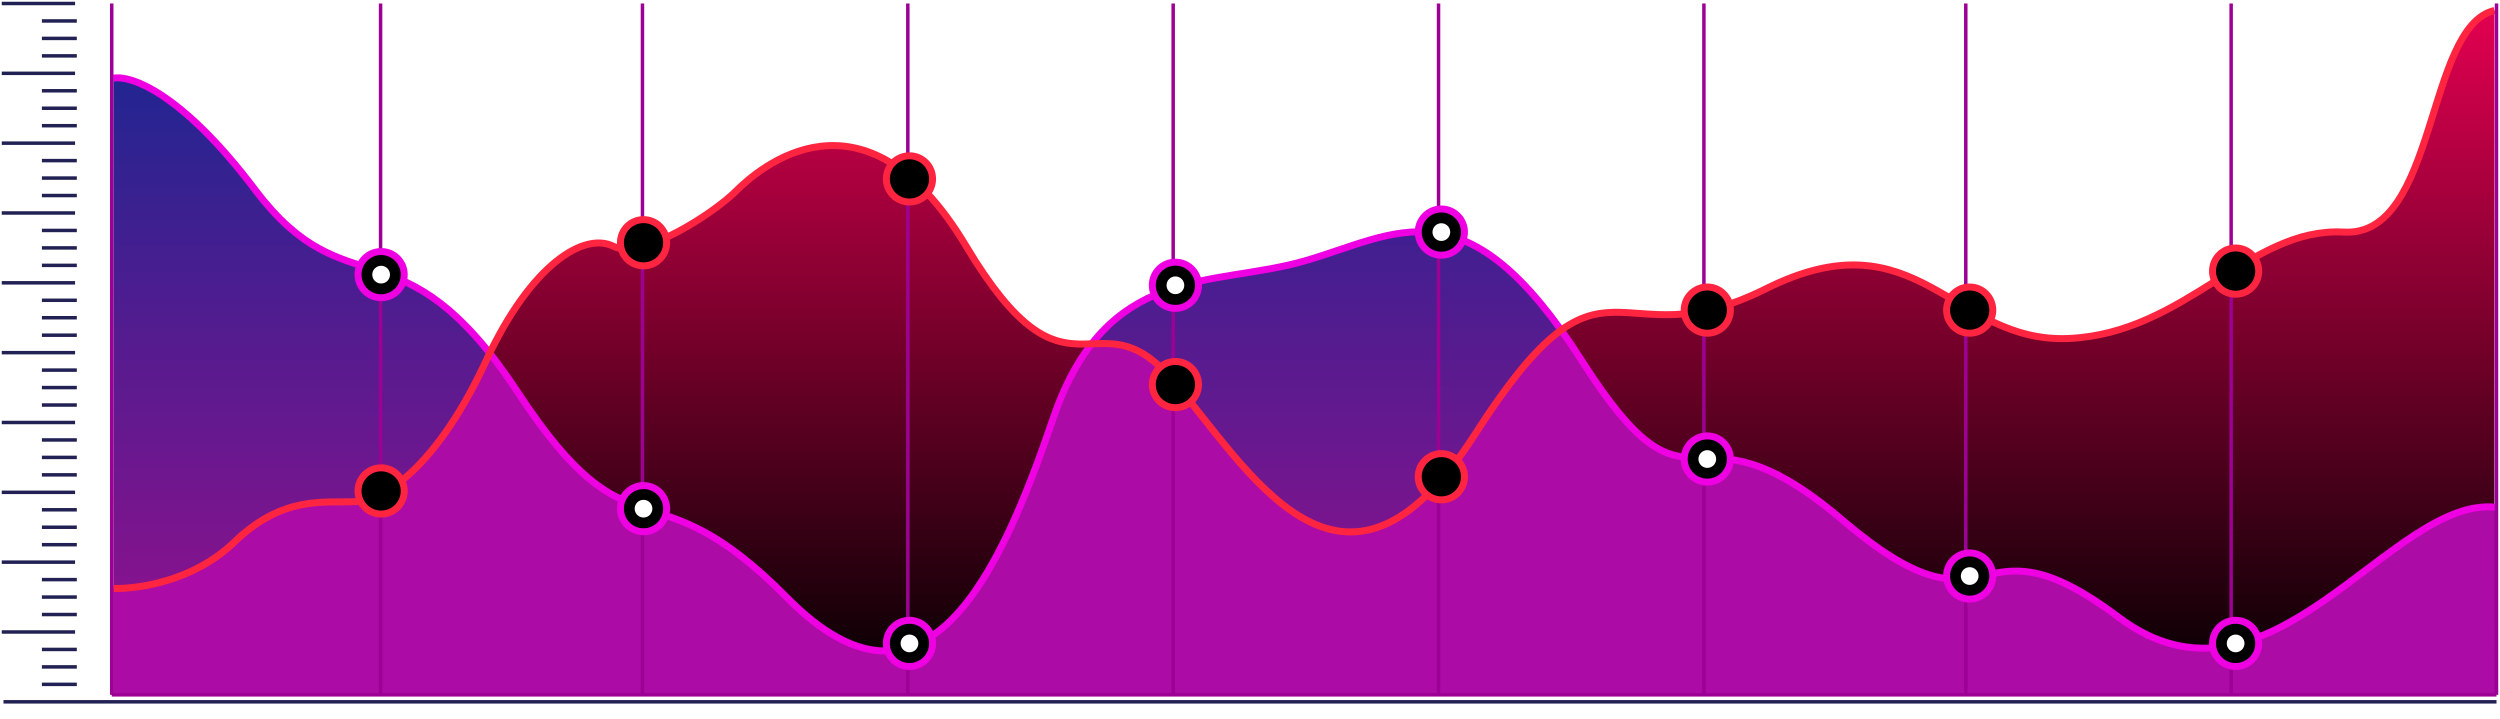 <?xml version="1.0" encoding="UTF-8"?> <svg xmlns="http://www.w3.org/2000/svg" width="716" height="206" viewBox="0 0 716 206" fill="none"> <path d="M67.01 155.332C55.636 166.299 39.929 168.703 32.482 168.534V199H714.42V3C694.617 7.57 698.171 67.995 671.259 66.472C644.347 64.948 626.067 95.415 592.554 96.938C559.041 98.461 549.394 60.886 505.725 82.72C462.057 104.554 460.534 64.948 422.451 124.358C384.368 183.767 357.456 134.005 335.622 108.617C313.788 83.228 306.171 119.788 276.72 70.534C247.269 21.28 216.803 48.7 210.71 54.793C204.617 60.886 183.798 74.596 175.674 70.534C167.549 66.472 152.316 75.104 139.114 103.539C125.912 131.974 111.187 143.145 102.047 143.653C92.907 144.161 81.228 141.622 67.01 155.332Z" fill="url(#paint0_linear_309_133)"></path> <path d="M73.104 54.405C51.98 26.376 37.221 21.4 32.482 22.416V198.612H714.927V145.296C684.969 141.742 649.933 209.276 606.772 176.778C563.611 144.281 572.243 186.934 527.56 148.851C482.876 110.768 485.922 154.944 452.917 103.151C419.912 51.358 400.109 67.1 373.705 74.716C347.301 82.333 316.834 75.224 301.601 119.908C286.368 164.592 265.041 211.307 225.435 171.193C185.829 131.079 181.259 162.561 148.254 112.291C115.249 62.022 99.508 89.441 73.104 54.405Z" fill="#D9D9D9"></path> <path d="M73.104 54.405C51.98 26.376 37.221 21.4 32.482 22.416V198.612H714.927V145.296C684.969 141.742 649.933 209.276 606.772 176.778C563.611 144.281 572.243 186.934 527.56 148.851C482.876 110.768 485.922 154.944 452.917 103.151C419.912 51.358 400.109 67.1 373.705 74.716C347.301 82.333 316.834 75.224 301.601 119.908C286.368 164.592 265.041 211.307 225.435 171.193C185.829 131.079 181.259 162.561 148.254 112.291C115.249 62.022 99.508 89.441 73.104 54.405Z" fill="url(#paint1_linear_309_133)"></path> <path fill-rule="evenodd" clip-rule="evenodd" d="M32.482 168.52C40.765 168.251 56.569 165.4 67.01 155.331C78.978 143.791 89.147 143.764 97.517 143.741C99.09 143.737 100.6 143.733 102.047 143.653C111.187 143.145 125.912 131.974 139.114 103.539C139.492 102.724 139.872 101.926 140.253 101.144C142.808 104.363 145.47 108.051 148.254 112.291C166.281 139.747 175.825 142.816 187.228 146.482C196.703 149.529 207.461 152.988 225.435 171.193C265.041 211.307 286.368 164.592 301.601 119.908C304.706 110.798 308.445 103.841 312.653 98.474C312.773 98.469 312.892 98.465 313.011 98.461C319.82 98.217 326.473 97.978 335.622 108.617C338.394 111.841 341.249 115.458 344.198 119.194C364.471 144.883 389.204 176.223 422.451 124.357C432.872 108.1 440.556 99.257 447.114 94.541C449.004 97.179 450.937 100.044 452.917 103.151C470.7 131.056 478.017 131.103 487.973 131.166C496.495 131.22 506.951 131.286 527.56 148.851C550.643 168.524 559.498 166.652 568.615 164.724C577.146 162.921 585.907 161.068 606.772 176.778C633.19 196.67 656.565 179.084 677.594 163.262C690.727 153.381 702.946 144.189 714.42 145.243V198.612H32.482V168.52Z" fill="#AD0BA5"></path> <path d="M32.482 22.416C37.221 21.4 51.98 26.376 73.104 54.405C99.508 89.441 115.249 62.022 148.254 112.291C181.259 162.561 185.829 131.079 225.435 171.193C265.041 211.307 286.368 164.592 301.601 119.908C316.834 75.224 347.3 82.333 373.705 74.716C400.109 67.1 419.912 51.358 452.917 103.151C485.922 154.944 482.876 110.768 527.56 148.851C572.243 186.934 563.611 144.281 606.772 176.778C649.933 209.276 684.969 141.742 714.927 145.296" stroke="#EF00E2" stroke-width="2"></path> <path d="M32.482 168.534C39.929 168.703 55.636 166.299 67.01 155.332C81.228 141.622 92.907 144.161 102.047 143.653C111.187 143.145 125.912 131.974 139.114 103.539C152.316 75.104 167.549 66.472 175.674 70.534C183.798 74.596 204.617 60.886 210.71 54.793C216.803 48.7 247.269 21.28 276.72 70.534C306.171 119.788 313.788 83.228 335.622 108.617C357.456 134.005 384.368 183.767 422.451 124.358C460.534 64.948 462.057 104.554 505.725 82.72C549.394 60.886 559.041 98.461 592.554 96.938C626.067 95.415 644.347 64.948 671.259 66.472C698.171 67.995 694.617 7.57 714.42 3" stroke="#FF2540" stroke-width="2"></path> <path d="M639 199L639 1" stroke="#9D0095"></path> <path d="M32 199L715 199" stroke="#9D0095"></path> <path d="M715 199L715 1" stroke="#9D0095"></path> <path d="M563 199L563 1" stroke="#9D0095"></path> <path d="M488 199L488 1" stroke="#9D0095"></path> <path d="M412 199L412 1" stroke="#9D0095"></path> <path d="M336 199L336 1" stroke="#9D0095"></path> <path d="M260 199L260 1" stroke="#9D0095"></path> <path d="M184 199L184 1" stroke="#9D0095"></path> <path d="M109 199L109 1" stroke="#9D0095"></path> <path d="M32 199L32 1" stroke="#9D0095"></path> <circle cx="488.969" cy="88.814" r="6.617" fill="black" stroke="#FF2540" stroke-width="2"></circle> <circle cx="412.803" cy="136.544" r="6.617" fill="black" stroke="#FF2540" stroke-width="2"></circle> <circle cx="336.637" cy="110.14" r="6.617" fill="black" stroke="#FF2540" stroke-width="2"></circle> <circle cx="260.471" cy="51.238" r="6.617" fill="black" stroke="#FF2540" stroke-width="2"></circle> <circle cx="184.306" cy="69.518" r="6.617" fill="black" stroke="#FF2540" stroke-width="2"></circle> <circle cx="109.155" cy="140.606" r="6.617" fill="black" stroke="#FF2540" stroke-width="2"></circle> <circle cx="564.119" cy="88.814" r="6.617" fill="black" stroke="#FF2540" stroke-width="2"></circle> <circle cx="640.285" cy="77.642" r="6.617" fill="black" stroke="#FF2540" stroke-width="2"></circle> <circle cx="640.285" cy="184.275" r="6.617" fill="black" stroke="#EF00E2" stroke-width="2"></circle> <circle cx="564.119" cy="164.979" r="6.617" fill="black" stroke="#EF00E2" stroke-width="2"></circle> <circle cx="488.969" cy="131.466" r="6.617" fill="black" stroke="#EF00E2" stroke-width="2"></circle> <circle cx="412.803" cy="66.472" r="6.617" fill="black" stroke="#EF00E2" stroke-width="2"></circle> <circle cx="336.637" cy="81.705" r="6.617" fill="black" stroke="#EF00E2" stroke-width="2"></circle> <circle cx="260.471" cy="184.275" r="6.617" fill="black" stroke="#EF00E2" stroke-width="2"></circle> <circle cx="184.306" cy="145.684" r="6.617" fill="black" stroke="#EF00E2" stroke-width="2"></circle> <circle cx="109.155" cy="78.658" r="6.617" fill="black" stroke="#EF00E2" stroke-width="2"></circle> <g filter="url(#filter0_d_309_133)"> <circle cx="640.285" cy="184.275" r="2.539" fill="white"></circle> </g> <g filter="url(#filter1_d_309_133)"> <circle cx="564.119" cy="164.979" r="2.539" fill="white"></circle> </g> <g filter="url(#filter2_d_309_133)"> <circle cx="488.969" cy="131.466" r="2.539" fill="white"></circle> </g> <g filter="url(#filter3_d_309_133)"> <circle cx="412.803" cy="66.472" r="2.539" fill="white"></circle> </g> <g filter="url(#filter4_d_309_133)"> <circle cx="336.637" cy="81.705" r="2.539" fill="white"></circle> </g> <g filter="url(#filter5_d_309_133)"> <circle cx="260.471" cy="184.275" r="2.539" fill="white"></circle> </g> <g filter="url(#filter6_d_309_133)"> <circle cx="184.306" cy="145.684" r="2.539" fill="white"></circle> </g> <g filter="url(#filter7_d_309_133)"> <circle cx="109.155" cy="78.658" r="2.539" fill="white"></circle> </g> <path d="M0.5 21H21.5" stroke="#222153"></path> <path d="M0.5 1H21.5" stroke="#222153"></path> <path d="M0.5 41H21.5" stroke="#222153"></path> <path d="M0.5 61H21.5" stroke="#222153"></path> <path d="M0.5 81H21.5" stroke="#222153"></path> <path d="M0.5 101H21.5" stroke="#222153"></path> <path d="M0.5 121H21.5" stroke="#222153"></path> <path d="M0.5 141H21.5" stroke="#222153"></path> <path d="M0.5 161H21.5" stroke="#222153"></path> <path d="M0.5 181H21.5" stroke="#222153"></path> <path d="M1 201H715" stroke="#222153"></path> <path d="M12 26L22 26" stroke="#222153"></path> <path d="M12 6L22 6" stroke="#222153"></path> <path d="M12 46L22 46" stroke="#222153"></path> <path d="M12 66L22 66" stroke="#222153"></path> <path d="M12 86L22 86" stroke="#222153"></path> <path d="M12 106L22 106" stroke="#222153"></path> <path d="M12 126L22 126" stroke="#222153"></path> <path d="M12 146L22 146" stroke="#222153"></path> <path d="M12 166L22 166" stroke="#222153"></path> <path d="M12 186L22 186" stroke="#222153"></path> <path d="M12 31L22 31" stroke="#222153"></path> <path d="M12 11L22 11" stroke="#222153"></path> <path d="M12 51L22 51" stroke="#222153"></path> <path d="M12 71L22 71" stroke="#222153"></path> <path d="M12 91L22 91" stroke="#222153"></path> <path d="M12 111L22 111" stroke="#222153"></path> <path d="M12 131L22 131" stroke="#222153"></path> <path d="M12 151L22 151" stroke="#222153"></path> <path d="M12 171L22 171" stroke="#222153"></path> <path d="M12 191L22 191" stroke="#222153"></path> <path d="M12 36L22 36" stroke="#222153"></path> <path d="M12 16L22 16" stroke="#222153"></path> <path d="M12 56L22 56" stroke="#222153"></path> <path d="M12 76L22 76" stroke="#222153"></path> <path d="M12 96L22 96" stroke="#222153"></path> <path d="M12 116L22 116" stroke="#222153"></path> <path d="M12 136L22 136" stroke="#222153"></path> <path d="M12 156L22 156" stroke="#222153"></path> <path d="M12 176L22 176" stroke="#222153"></path> <path d="M12 196L22 196" stroke="#222153"></path> <defs> <filter id="filter0_d_309_133" x="618.746" y="162.736" width="43.078" height="43.078" filterUnits="userSpaceOnUse" color-interpolation-filters="sRGB"> <feFlood flood-opacity="0" result="BackgroundImageFix"></feFlood> <feColorMatrix in="SourceAlpha" type="matrix" values="0 0 0 0 0 0 0 0 0 0 0 0 0 0 0 0 0 0 127 0" result="hardAlpha"></feColorMatrix> <feMorphology radius="5" operator="dilate" in="SourceAlpha" result="effect1_dropShadow_309_133"></feMorphology> <feOffset></feOffset> <feGaussianBlur stdDeviation="7"></feGaussianBlur> <feComposite in2="hardAlpha" operator="out"></feComposite> <feColorMatrix type="matrix" values="0 0 0 0 1 0 0 0 0 1 0 0 0 0 1 0 0 0 0.55 0"></feColorMatrix> <feBlend mode="normal" in2="BackgroundImageFix" result="effect1_dropShadow_309_133"></feBlend> <feBlend mode="normal" in="SourceGraphic" in2="effect1_dropShadow_309_133" result="shape"></feBlend> </filter> <filter id="filter1_d_309_133" x="542.58" y="143.44" width="43.078" height="43.078" filterUnits="userSpaceOnUse" color-interpolation-filters="sRGB"> <feFlood flood-opacity="0" result="BackgroundImageFix"></feFlood> <feColorMatrix in="SourceAlpha" type="matrix" values="0 0 0 0 0 0 0 0 0 0 0 0 0 0 0 0 0 0 127 0" result="hardAlpha"></feColorMatrix> <feMorphology radius="5" operator="dilate" in="SourceAlpha" result="effect1_dropShadow_309_133"></feMorphology> <feOffset></feOffset> <feGaussianBlur stdDeviation="7"></feGaussianBlur> <feComposite in2="hardAlpha" operator="out"></feComposite> <feColorMatrix type="matrix" values="0 0 0 0 1 0 0 0 0 1 0 0 0 0 1 0 0 0 0.55 0"></feColorMatrix> <feBlend mode="normal" in2="BackgroundImageFix" result="effect1_dropShadow_309_133"></feBlend> <feBlend mode="normal" in="SourceGraphic" in2="effect1_dropShadow_309_133" result="shape"></feBlend> </filter> <filter id="filter2_d_309_133" x="467.43" y="109.927" width="43.078" height="43.078" filterUnits="userSpaceOnUse" color-interpolation-filters="sRGB"> <feFlood flood-opacity="0" result="BackgroundImageFix"></feFlood> <feColorMatrix in="SourceAlpha" type="matrix" values="0 0 0 0 0 0 0 0 0 0 0 0 0 0 0 0 0 0 127 0" result="hardAlpha"></feColorMatrix> <feMorphology radius="5" operator="dilate" in="SourceAlpha" result="effect1_dropShadow_309_133"></feMorphology> <feOffset></feOffset> <feGaussianBlur stdDeviation="7"></feGaussianBlur> <feComposite in2="hardAlpha" operator="out"></feComposite> <feColorMatrix type="matrix" values="0 0 0 0 1 0 0 0 0 1 0 0 0 0 1 0 0 0 0.55 0"></feColorMatrix> <feBlend mode="normal" in2="BackgroundImageFix" result="effect1_dropShadow_309_133"></feBlend> <feBlend mode="normal" in="SourceGraphic" in2="effect1_dropShadow_309_133" result="shape"></feBlend> </filter> <filter id="filter3_d_309_133" x="391.264" y="44.933" width="43.078" height="43.078" filterUnits="userSpaceOnUse" color-interpolation-filters="sRGB"> <feFlood flood-opacity="0" result="BackgroundImageFix"></feFlood> <feColorMatrix in="SourceAlpha" type="matrix" values="0 0 0 0 0 0 0 0 0 0 0 0 0 0 0 0 0 0 127 0" result="hardAlpha"></feColorMatrix> <feMorphology radius="5" operator="dilate" in="SourceAlpha" result="effect1_dropShadow_309_133"></feMorphology> <feOffset></feOffset> <feGaussianBlur stdDeviation="7"></feGaussianBlur> <feComposite in2="hardAlpha" operator="out"></feComposite> <feColorMatrix type="matrix" values="0 0 0 0 1 0 0 0 0 1 0 0 0 0 1 0 0 0 0.55 0"></feColorMatrix> <feBlend mode="normal" in2="BackgroundImageFix" result="effect1_dropShadow_309_133"></feBlend> <feBlend mode="normal" in="SourceGraphic" in2="effect1_dropShadow_309_133" result="shape"></feBlend> </filter> <filter id="filter4_d_309_133" x="315.099" y="60.166" width="43.078" height="43.078" filterUnits="userSpaceOnUse" color-interpolation-filters="sRGB"> <feFlood flood-opacity="0" result="BackgroundImageFix"></feFlood> <feColorMatrix in="SourceAlpha" type="matrix" values="0 0 0 0 0 0 0 0 0 0 0 0 0 0 0 0 0 0 127 0" result="hardAlpha"></feColorMatrix> <feMorphology radius="5" operator="dilate" in="SourceAlpha" result="effect1_dropShadow_309_133"></feMorphology> <feOffset></feOffset> <feGaussianBlur stdDeviation="7"></feGaussianBlur> <feComposite in2="hardAlpha" operator="out"></feComposite> <feColorMatrix type="matrix" values="0 0 0 0 1 0 0 0 0 1 0 0 0 0 1 0 0 0 0.55 0"></feColorMatrix> <feBlend mode="normal" in2="BackgroundImageFix" result="effect1_dropShadow_309_133"></feBlend> <feBlend mode="normal" in="SourceGraphic" in2="effect1_dropShadow_309_133" result="shape"></feBlend> </filter> <filter id="filter5_d_309_133" x="238.933" y="162.736" width="43.078" height="43.078" filterUnits="userSpaceOnUse" color-interpolation-filters="sRGB"> <feFlood flood-opacity="0" result="BackgroundImageFix"></feFlood> <feColorMatrix in="SourceAlpha" type="matrix" values="0 0 0 0 0 0 0 0 0 0 0 0 0 0 0 0 0 0 127 0" result="hardAlpha"></feColorMatrix> <feMorphology radius="5" operator="dilate" in="SourceAlpha" result="effect1_dropShadow_309_133"></feMorphology> <feOffset></feOffset> <feGaussianBlur stdDeviation="7"></feGaussianBlur> <feComposite in2="hardAlpha" operator="out"></feComposite> <feColorMatrix type="matrix" values="0 0 0 0 1 0 0 0 0 1 0 0 0 0 1 0 0 0 0.55 0"></feColorMatrix> <feBlend mode="normal" in2="BackgroundImageFix" result="effect1_dropShadow_309_133"></feBlend> <feBlend mode="normal" in="SourceGraphic" in2="effect1_dropShadow_309_133" result="shape"></feBlend> </filter> <filter id="filter6_d_309_133" x="162.767" y="124.145" width="43.078" height="43.078" filterUnits="userSpaceOnUse" color-interpolation-filters="sRGB"> <feFlood flood-opacity="0" result="BackgroundImageFix"></feFlood> <feColorMatrix in="SourceAlpha" type="matrix" values="0 0 0 0 0 0 0 0 0 0 0 0 0 0 0 0 0 0 127 0" result="hardAlpha"></feColorMatrix> <feMorphology radius="5" operator="dilate" in="SourceAlpha" result="effect1_dropShadow_309_133"></feMorphology> <feOffset></feOffset> <feGaussianBlur stdDeviation="7"></feGaussianBlur> <feComposite in2="hardAlpha" operator="out"></feComposite> <feColorMatrix type="matrix" values="0 0 0 0 1 0 0 0 0 1 0 0 0 0 1 0 0 0 0.55 0"></feColorMatrix> <feBlend mode="normal" in2="BackgroundImageFix" result="effect1_dropShadow_309_133"></feBlend> <feBlend mode="normal" in="SourceGraphic" in2="effect1_dropShadow_309_133" result="shape"></feBlend> </filter> <filter id="filter7_d_309_133" x="87.617" y="57.119" width="43.078" height="43.078" filterUnits="userSpaceOnUse" color-interpolation-filters="sRGB"> <feFlood flood-opacity="0" result="BackgroundImageFix"></feFlood> <feColorMatrix in="SourceAlpha" type="matrix" values="0 0 0 0 0 0 0 0 0 0 0 0 0 0 0 0 0 0 127 0" result="hardAlpha"></feColorMatrix> <feMorphology radius="5" operator="dilate" in="SourceAlpha" result="effect1_dropShadow_309_133"></feMorphology> <feOffset></feOffset> <feGaussianBlur stdDeviation="7"></feGaussianBlur> <feComposite in2="hardAlpha" operator="out"></feComposite> <feColorMatrix type="matrix" values="0 0 0 0 1 0 0 0 0 1 0 0 0 0 1 0 0 0 0.55 0"></feColorMatrix> <feBlend mode="normal" in2="BackgroundImageFix" result="effect1_dropShadow_309_133"></feBlend> <feBlend mode="normal" in="SourceGraphic" in2="effect1_dropShadow_309_133" result="shape"></feBlend> </filter> <linearGradient id="paint0_linear_309_133" x1="372.435" y1="3.508" x2="372.435" y2="199" gradientUnits="userSpaceOnUse"> <stop stop-color="#E20051"></stop> <stop offset="1"></stop> </linearGradient> <linearGradient id="paint1_linear_309_133" x1="373.705" y1="22.295" x2="373.705" y2="198.612" gradientUnits="userSpaceOnUse"> <stop stop-color="#222591"></stop> <stop offset="1" stop-color="#990F8D"></stop> </linearGradient> </defs> </svg> 